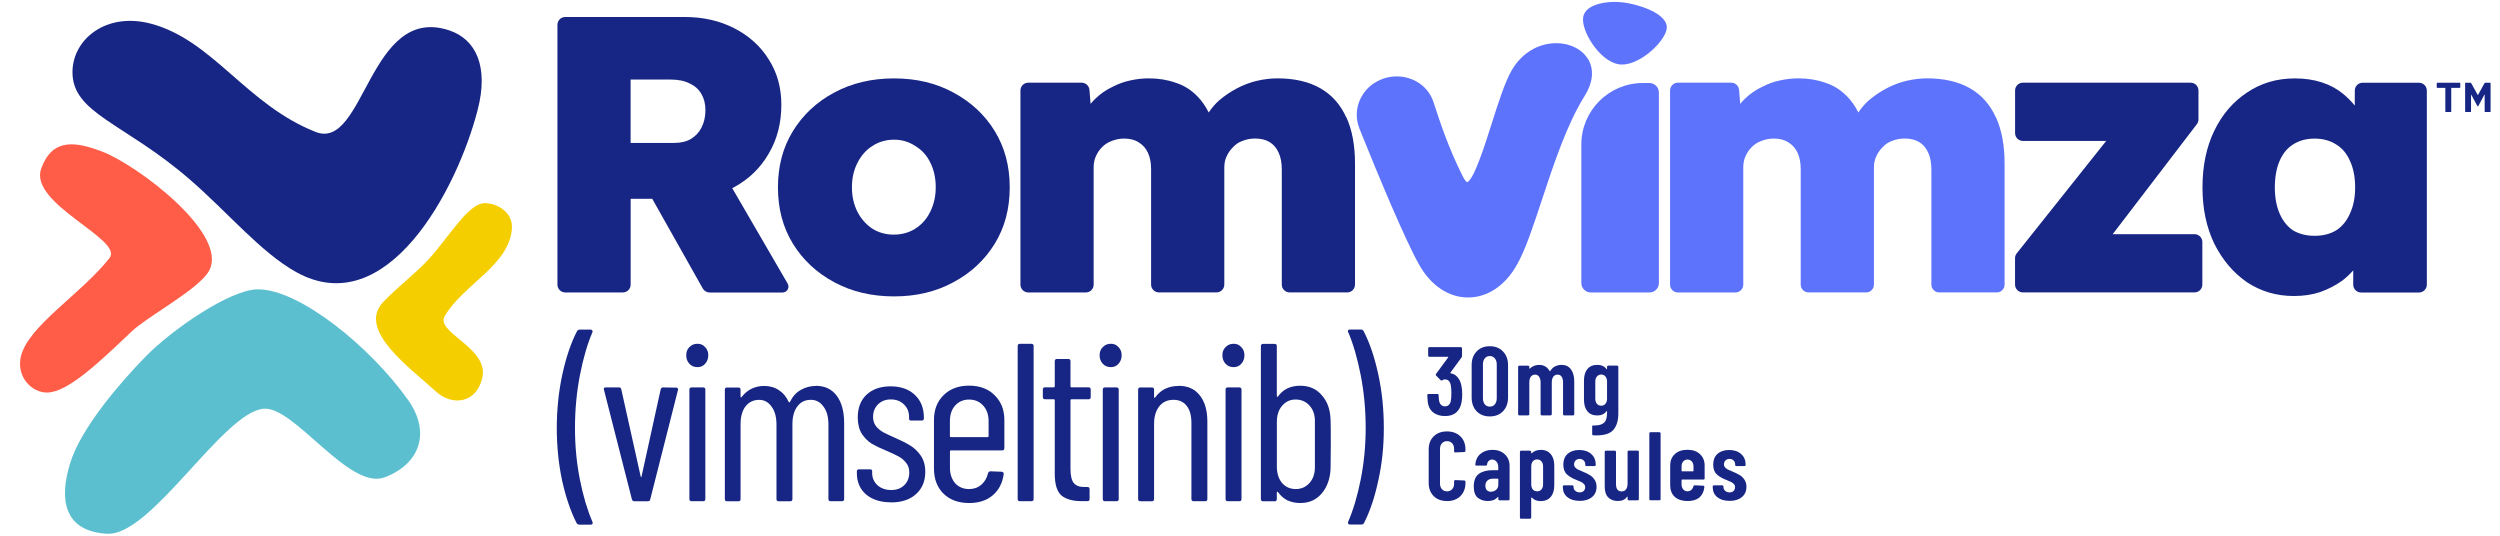 <?xml version="1.0" encoding="UTF-8"?><svg id="Artwork" xmlns="http://www.w3.org/2000/svg" viewBox="0 0 578.45 123.94"><defs><style>.cls-1{fill:#ff5d47;}.cls-2{fill:#5d73fc;}.cls-3{fill:#172684;}.cls-4{fill:#5cbfcf;}.cls-5{fill:#f5ce00;}</style></defs><path class="cls-4" d="M94.44,92.57c-8.73-12.33-25.35-25.84-34.96-25.62-6.32.15-19.59,9.2-25.84,15.6-5.64,5.78-14.82,16.3-17.4,24.59s-1.57,15.84,8.6,16.36,26.74-28.05,36.12-28.93c7.12-.67,19.78,18.94,28.01,15.88,8.23-3.07,10.74-10.44,5.47-17.88h0Z"/><path class="cls-1" d="M23.65,35.08c-6.07-2.31-11.51-3.25-14.11,3.9-2.98,8.21,19.18,16.41,15.8,20.72-6.57,8.37-19.03,15.82-20.54,22.94-1,4.71,2.67,8.25,6.13,8.19,4.85-.08,12.21-7.19,19.55-14.15,3.78-3.58,15.49-9.73,17.86-13.97,4.79-8.54-16.63-24.57-24.69-27.63Z"/><path class="cls-5" d="M100.79,90.53c3.85,3.56,9.53,2.78,10.83-3.21,1.49-6.89-10.95-10.37-8.72-14.18,4.34-7.4,14.91-11.71,15.54-20.22.29-3.87-3.44-5.86-6.18-5.92-3.89-.09-8.27,7.77-13.21,13.13-2.89,3.13-7.89,7-10.52,9.9-5.84,6.46,6.49,15.18,12.26,20.5h0Z"/><path class="cls-3" d="M110.54,25.35c2.52-9.79-.28-16.26-6.68-18.35-18.49-6.04-19.48,27.99-30.82,23.53-16.03-6.31-23.75-21.21-38.08-25.04-10.34-2.76-18.11,3.54-18.19,11.1-.1,9.66,11.92,11.78,27.09,24.89,8.89,7.69,16.48,16.92,24.66,21.47,21,11.68,37.24-19,42.02-37.59h0Z"/><path class="cls-3" d="M559.69,19.14h-13.02c-1.01,0-1.82.81-1.82,1.82v3.46c-.82-.99-1.72-1.9-2.73-2.73-1.4-1.15-3.04-2.03-4.92-2.64s-3.95-.91-6.19-.91c-4.19,0-7.89,1.09-11.11,3.28-3.22,2.12-5.74,5.07-7.56,8.83s-2.73,8.13-2.73,13.11.91,9.2,2.73,13.02c1.88,3.76,4.4,6.74,7.56,8.92,3.22,2.12,6.83,3.19,10.84,3.19,2.25,0,4.28-.3,6.1-.91,1.88-.67,3.58-1.55,5.1-2.64.95-.72,1.79-1.52,2.55-2.38v3.3c0,1.01.82,1.82,1.82,1.82h13.39c1,0,1.82-.81,1.82-1.82V20.96c0-1.01-.82-1.82-1.82-1.82h-.01ZM543.75,49.37c-.73,1.7-1.79,3.01-3.19,3.92-1.4.85-3.07,1.27-5.01,1.27s-3.61-.43-5.01-1.27c-1.34-.91-2.37-2.22-3.1-3.92s-1.09-3.7-1.09-6.01.36-4.4,1.09-6.1c.73-1.7,1.76-2.97,3.1-3.82,1.4-.91,3.07-1.37,5.01-1.37s3.61.46,5.01,1.37c1.4.85,2.46,2.12,3.19,3.82.79,1.7,1.18,3.73,1.18,6.1s-.39,4.31-1.18,6.01Z"/><path class="cls-3" d="M507.78,54.19h-18.95l19.48-25.46c.24-.32.37-.71.37-1.11v-6.67c0-1.01-.81-1.82-1.82-1.82h-38.79c-1.01,0-1.82.81-1.82,1.82v9.84c0,1.01.81,1.82,1.82,1.82h19.26l-20.69,26c-.26.32-.4.72-.4,1.13v6.1c0,1,.81,1.82,1.82,1.82h39.7c1.01,0,1.82-.81,1.82-1.82v-9.84c0-1.01-.82-1.82-1.82-1.82h.02Z"/><path class="cls-2" d="M461.8,27.15c-1.34-2.97-3.34-5.22-6.01-6.74s-5.98-2.28-9.93-2.28c-1.46,0-3.01.18-4.64.55-1.58.36-3.13.94-4.64,1.73-1.52.79-2.91,1.73-4.19,2.82-.89.8-1.69,1.73-2.41,2.79-.75-1.48-1.61-2.72-2.59-3.7-1.46-1.52-3.16-2.58-5.1-3.19-1.88-.67-3.95-1-6.19-1-1.34,0-2.73.15-4.19.46-1.46.3-2.88.82-4.28,1.55-1.4.67-2.67,1.55-3.82,2.64-.41.38-.79.8-1.16,1.25l-.26-3.22c-.08-.95-.86-1.68-1.81-1.68h-12.34c-1.01,0-1.82.81-1.82,1.82v44.9c0,1.01.81,1.82,1.82,1.82h13.3c1.01,0,1.82-.81,1.82-1.82v-27.14c0-.97.18-1.85.55-2.64.36-.79.85-1.49,1.46-2.09.61-.61,1.34-1.06,2.18-1.37.91-.36,1.88-.55,2.91-.55,1.34,0,2.46.3,3.37.91.91.55,1.61,1.34,2.09,2.37.48,1.03.73,2.31.73,3.82v26.68c0,1.01.82,1.82,1.82,1.82h13.3c1.01,0,1.82-.81,1.82-1.82v-27.05c0-1.03.18-1.91.55-2.64.36-.79.85-1.49,1.46-2.09.61-.67,1.34-1.15,2.18-1.46.91-.36,1.88-.55,2.91-.55,1.34,0,2.46.27,3.37.82s1.61,1.37,2.09,2.46c.49,1.03.73,2.34.73,3.92v26.59c0,1.01.82,1.82,1.82,1.82h13.3c1.01,0,1.82-.81,1.82-1.82v-27.96c0-4.25-.67-7.83-2-10.74h-.02Z"/><path class="cls-2" d="M367.56,13.9c-1.29-2.37-4.1-3.87-7.33-3.91h-.14c-4.19,0-8.04,2.33-10.3,6.26-1.6,2.77-3.08,7.43-4.64,12.36-1.56,4.92-4.18,13.15-5.7,13.53,0,0-.43-.17-1.08-1.49-3.37-6.82-5.16-12.35-6.61-16.79l-.09-.27c-1.15-3.53-4.56-5.91-8.48-5.91-3.15,0-6.05,1.52-7.77,4.05-1.63,2.42-1.95,5.36-.86,8.06,4.45,11.05,10.45,25.48,13.78,31.42,2.71,4.85,6.85,7.62,11.35,7.62h.04c4.51-.01,8.64-2.82,11.32-7.68,1.93-3.43,3.69-8.76,5.73-14.94,2.7-8.18,5.76-17.46,9.9-24.05,1.87-2.97,2.18-5.91.89-8.28v.02Z"/><path class="cls-2" d="M383.84,65.48c0,1.21-.98,2.19-2.19,2.19h-13.57c-1.21,0-2.19-.98-2.19-2.19v-32.04c0-7.86,6.37-14.23,14.23-14.23h1.52c1.21,0,2.19.98,2.19,2.19v44.08h.01Z"/><path class="cls-2" d="M376.61.72c4.33.79,9.57,3.04,9.02,6.03-.59,3.21-6.85,8.91-11.18,8.11-4.4-.81-8.71-7.78-8.12-10.99.55-2.99,5.88-3.96,10.28-3.15Z"/><path class="cls-3" d="M311.49,27.15c-1.34-2.97-3.34-5.22-6.01-6.74s-5.98-2.28-9.93-2.28c-1.46,0-3.01.18-4.64.55-1.58.36-3.13.94-4.64,1.73-1.52.79-2.91,1.73-4.19,2.82-.89.8-1.69,1.73-2.41,2.79-.75-1.48-1.61-2.72-2.59-3.7-1.46-1.52-3.16-2.58-5.1-3.19-1.88-.67-3.95-1-6.19-1-1.34,0-2.73.15-4.19.46-1.46.3-2.88.82-4.28,1.55-1.4.67-2.67,1.55-3.82,2.64-.41.38-.79.8-1.16,1.25l-.26-3.22c-.08-.95-.86-1.68-1.81-1.68h-12.34c-1.01,0-1.82.81-1.82,1.82v44.9c0,1.01.82,1.82,1.82,1.82h13.3c1.01,0,1.82-.81,1.82-1.82v-27.14c0-.97.18-1.85.55-2.64.36-.79.85-1.49,1.46-2.09.61-.61,1.33-1.06,2.18-1.37.91-.36,1.88-.55,2.91-.55,1.34,0,2.46.3,3.37.91.91.55,1.61,1.34,2.09,2.37.48,1.03.73,2.31.73,3.82v26.68c0,1.01.82,1.82,1.82,1.82h13.3c1,0,1.82-.81,1.82-1.82v-27.05c0-1.03.18-1.91.55-2.64.36-.79.85-1.49,1.46-2.09.61-.67,1.34-1.15,2.19-1.46.91-.36,1.88-.55,2.91-.55,1.34,0,2.46.27,3.37.82s1.61,1.37,2.09,2.46c.49,1.03.73,2.34.73,3.92v26.59c0,1.01.81,1.82,1.82,1.82h13.3c1.01,0,1.82-.81,1.82-1.82v-27.96c0-4.25-.67-7.83-2-10.74h-.03Z"/><path class="cls-3" d="M206.86,68.58c-5.16,0-9.77-1.09-13.84-3.28-4.07-2.19-7.25-5.16-9.56-8.92-2.31-3.76-3.46-8.1-3.46-13.02s1.15-9.26,3.46-13.02c2.31-3.76,5.49-6.74,9.56-8.92,4.07-2.19,8.68-3.28,13.84-3.28s9.74,1.09,13.75,3.28c4.07,2.19,7.26,5.16,9.56,8.92,2.31,3.76,3.46,8.1,3.46,13.02s-1.15,9.26-3.46,13.02-5.49,6.74-9.56,8.92c-4.01,2.19-8.59,3.28-13.75,3.28h0ZM206.86,54.28c1.82,0,3.46-.46,4.92-1.37,1.52-.97,2.67-2.28,3.46-3.92.85-1.7,1.27-3.58,1.27-5.65,0-2.19-.43-4.1-1.27-5.74-.79-1.64-1.94-2.91-3.46-3.82-1.46-.97-3.1-1.46-4.92-1.46s-3.55.49-5.01,1.46c-1.46.91-2.61,2.22-3.46,3.92-.85,1.64-1.27,3.52-1.27,5.65s.43,3.95,1.27,5.65c.85,1.64,2,2.94,3.46,3.92,1.46.91,3.13,1.37,5.01,1.37h0Z"/><path class="cls-3" d="M182.25,65.62l-12.83-22.09c.18-.09.36-.17.54-.27,3.4-1.88,6.04-4.46,7.92-7.74,1.94-3.28,2.91-7.04,2.91-11.29,0-3.95-.97-7.44-2.91-10.47-1.88-3.04-4.52-5.43-7.92-7.19s-7.26-2.64-11.57-2.64h-27.59c-1.01,0-1.82.81-1.82,1.82v60.1c0,1,.82,1.82,1.82,1.82h13.3c1.01,0,1.82-.81,1.82-1.82v-19.85h5l11.69,20.75c.32.57.93.93,1.59.93h16.87c1.05,0,1.71-1.14,1.18-2.05h0ZM145.92,18.41h9.29c1.76,0,3.22.3,4.37.91,1.21.55,2.12,1.37,2.73,2.46.61,1.03.91,2.28.91,3.73s-.3,2.85-.91,4.01c-.55,1.09-1.37,1.97-2.46,2.64-1.03.61-2.34.91-3.92.91h-10.02v-14.66h.01Z"/><path class="cls-3" d="M134.03,121.38c-.28,0-.49-.12-.62-.36-1.35-2.64-2.46-5.88-3.33-9.73-.83-3.89-1.25-7.96-1.25-12.23s.43-8.53,1.3-12.49c.87-3.95,1.99-7.27,3.38-9.94.14-.24.35-.36.62-.36h2.55c.17,0,.29.07.36.21.1.1.12.23.05.36-1.18,2.74-2.15,6.07-2.91,9.99-.76,3.92-1.14,7.98-1.14,12.18s.38,8.12,1.14,11.97c.76,3.82,1.74,7.08,2.91,9.78l.05.21c0,.28-.16.42-.47.42h-2.65,0ZM146.77,115.97c-.31,0-.5-.16-.57-.47l-6.45-25.29-.05-.21c0-.24.16-.36.47-.36h3.02c.35,0,.54.16.57.47l4.48,20.14c.03.1.07.16.1.16s.07-.05.1-.16l4.42-20.14c.07-.31.26-.47.57-.47l3.02.05c.17,0,.29.05.36.16.1.1.12.24.05.42l-6.4,25.24c-.03.31-.23.47-.57.47h-3.12ZM161.38,84.95c-.76,0-1.39-.26-1.87-.78-.49-.52-.73-1.18-.73-1.98s.24-1.39.73-1.87c.48-.52,1.11-.78,1.87-.78s1.32.26,1.77.78c.49.49.73,1.11.73,1.87s-.24,1.46-.73,1.98c-.45.52-1.04.78-1.77.78ZM160.03,115.97c-.35,0-.52-.17-.52-.52v-25.29c0-.35.17-.52.52-.52h2.65c.35,0,.52.17.52.52v25.29c0,.35-.17.52-.52.52h-2.65ZM188.76,89.27c2.08,0,3.69.76,4.84,2.29,1.14,1.53,1.72,3.64,1.72,6.35v17.54c0,.35-.17.52-.52.52h-2.6c-.35,0-.52-.17-.52-.52v-17.22c0-1.77-.38-3.16-1.15-4.16-.73-1.04-1.7-1.56-2.91-1.56-1.32,0-2.36.5-3.12,1.51s-1.15,2.38-1.15,4.11v17.33c0,.35-.17.52-.52.52h-2.65c-.35,0-.52-.17-.52-.52v-17.22c0-1.77-.38-3.16-1.14-4.16-.73-1.04-1.68-1.56-2.86-1.56-1.32,0-2.38.5-3.17,1.51-.76,1.01-1.14,2.38-1.14,4.11v17.33c0,.35-.17.52-.52.52h-2.6c-.35,0-.52-.17-.52-.52v-25.29c0-.35.17-.52.52-.52h2.6c.35,0,.52.17.52.52v1.61c0,.07.02.12.05.16.07,0,.14-.03.21-.1.66-.87,1.44-1.51,2.34-1.93s1.86-.62,2.86-.62c1.32,0,2.46.33,3.43.99.97.62,1.72,1.53,2.24,2.71.03.07.09.1.16.1s.12-.05.16-.16c.62-1.25,1.47-2.17,2.55-2.76s2.22-.88,3.43-.88l-.02-.03ZM206.16,116.23c-2.39,0-4.32-.61-5.77-1.82-1.42-1.25-2.13-2.9-2.13-4.94v-.36c0-.35.17-.52.52-.52h2.5c.35,0,.52.14.52.42v.42c0,1.11.4,2.05,1.2,2.81.83.76,1.91,1.14,3.23,1.14,1.25,0,2.26-.38,3.02-1.14s1.14-1.73,1.14-2.91c0-.9-.24-1.65-.73-2.24-.49-.62-1.06-1.11-1.72-1.46-.62-.35-1.58-.8-2.86-1.35-1.35-.56-2.48-1.09-3.38-1.61-.87-.56-1.63-1.32-2.29-2.29-.62-1.01-.94-2.27-.94-3.8,0-2.22.68-3.97,2.03-5.26,1.39-1.28,3.24-1.93,5.57-1.93s4.23.66,5.62,1.98c1.39,1.32,2.08,3.07,2.08,5.26v.16c0,.35-.17.52-.52.52h-2.39c-.35,0-.52-.14-.52-.42v-.42c0-1.18-.4-2.15-1.2-2.91-.76-.76-1.77-1.14-3.02-1.14s-2.25.4-3.02,1.2c-.73.76-1.09,1.72-1.09,2.86,0,.83.23,1.54.68,2.13.45.56,1.01,1.02,1.66,1.4.66.35,1.58.78,2.76,1.3,1.42.62,2.58,1.21,3.49,1.77.94.56,1.75,1.33,2.45,2.34.69,1.01,1.04,2.25,1.04,3.75,0,2.15-.71,3.87-2.13,5.15s-3.35,1.93-5.78,1.93l-.02-.02ZM232.39,103.69c0,.35-.17.52-.52.52h-11.86c-.14,0-.21.07-.21.21v3.8c0,1.46.4,2.65,1.2,3.59.83.9,1.91,1.35,3.23,1.35,1.11,0,2.05-.33,2.81-.99.8-.69,1.32-1.58,1.56-2.65.1-.31.29-.47.57-.47l2.6.1c.14,0,.26.05.36.16.1.1.14.24.1.42-.28,2.05-1.13,3.68-2.55,4.89-1.39,1.18-3.21,1.77-5.46,1.77-2.46,0-4.44-.73-5.93-2.18-1.46-1.46-2.19-3.38-2.19-5.78v-11.24c0-2.36.73-4.27,2.19-5.72,1.49-1.49,3.47-2.24,5.93-2.24s4.48.75,5.93,2.24c1.49,1.46,2.24,3.36,2.24,5.72v6.5h0ZM224.22,92.45c-1.32,0-2.39.47-3.23,1.4-.8.9-1.2,2.1-1.2,3.59v3.49c0,.14.07.21.21.21h8.53c.14,0,.21-.07.21-.21v-3.49c0-1.49-.42-2.69-1.25-3.59-.83-.94-1.93-1.4-3.28-1.4h.01ZM235.99,115.97c-.35,0-.52-.17-.52-.52v-35.38c0-.35.17-.52.52-.52h2.65c.35,0,.52.17.52.52v35.38c0,.35-.17.52-.52.52h-2.65ZM252.37,91.87c0,.35-.17.52-.52.52h-3.95c-.14,0-.21.07-.21.21v15.92c0,1.6.28,2.71.83,3.33.55.59,1.4.87,2.55.83h.52c.35,0,.52.17.52.52v2.24c0,.35-.17.52-.52.52h-1.3c-2.05,0-3.61-.43-4.68-1.3-1.04-.9-1.56-2.58-1.56-5.05v-17.02c0-.14-.07-.21-.21-.21h-2.03c-.35,0-.52-.17-.52-.52v-1.72c0-.35.17-.52.52-.52h2.03c.14,0,.21-.07.21-.21v-5.83c0-.35.17-.52.52-.52h2.6c.35,0,.52.17.52.52v5.83c0,.14.07.21.21.21h3.95c.35,0,.52.17.52.52v1.72h0ZM257.03,84.95c-.76,0-1.39-.26-1.87-.78-.49-.52-.73-1.18-.73-1.98s.24-1.39.73-1.87c.49-.52,1.11-.78,1.87-.78s1.32.26,1.77.78c.49.49.73,1.11.73,1.87s-.24,1.46-.73,1.98c-.45.52-1.04.78-1.77.78ZM255.68,115.97c-.35,0-.52-.17-.52-.52v-25.29c0-.35.17-.52.52-.52h2.65c.35,0,.52.17.52.52v25.29c0,.35-.17.52-.52.52h-2.65ZM272.7,89.27c2.12,0,3.75.73,4.89,2.19,1.18,1.46,1.77,3.49,1.77,6.09v17.9c0,.35-.17.52-.52.52h-2.65c-.35,0-.52-.17-.52-.52v-17.59c0-1.7-.36-3.02-1.09-3.95-.73-.94-1.75-1.4-3.07-1.4-1.39,0-2.48.5-3.28,1.51s-1.2,2.38-1.2,4.11v17.33c0,.35-.17.52-.52.52h-2.65c-.35,0-.52-.17-.52-.52v-25.29c0-.35.17-.52.52-.52h2.65c.35,0,.52.17.52.52v1.72c0,.07.04.12.1.16.07,0,.12-.03.16-.1,1.28-1.77,3.09-2.65,5.41-2.65v-.03ZM285.44,84.95c-.76,0-1.39-.26-1.87-.78-.49-.52-.73-1.18-.73-1.98s.24-1.39.73-1.87c.49-.52,1.11-.78,1.87-.78s1.32.26,1.77.78c.49.49.73,1.11.73,1.87s-.24,1.46-.73,1.98c-.45.52-1.04.78-1.77.78ZM284.09,115.97c-.35,0-.52-.17-.52-.52v-25.29c0-.35.17-.52.52-.52h2.65c.35,0,.52.17.52.52v25.29c0,.35-.17.52-.52.52h-2.65ZM307.87,97.03c.04,1.28.05,3.16.05,5.62s-.02,4.49-.05,5.78c-.1,2.36-.8,4.28-2.08,5.78-1.25,1.46-2.9,2.18-4.94,2.18-1.08,0-2.06-.21-2.97-.62-.87-.45-1.6-1.09-2.19-1.92-.07-.07-.14-.09-.21-.05-.04.03-.05.09-.05.16v1.51c0,.35-.17.52-.52.52h-2.65c-.35,0-.52-.17-.52-.52v-35.38c0-.35.17-.52.52-.52h2.65c.35,0,.52.17.52.52v11.55c0,.07.02.12.05.16.07.03.14.02.21-.05,1.18-1.67,2.9-2.5,5.15-2.5,2.08,0,3.75.73,4.99,2.19,1.28,1.42,1.96,3.3,2.03,5.62v-.03ZM299.76,113.16c1.35,0,2.45-.49,3.28-1.46s1.23-2.22,1.2-3.75v-10.3c.04-1.56-.36-2.81-1.2-3.75-.83-.97-1.93-1.46-3.28-1.46-1.25,0-2.29.49-3.12,1.46-.8.94-1.2,2.19-1.2,3.75v10.3c0,1.56.4,2.83,1.2,3.8.83.94,1.87,1.4,3.12,1.4h0ZM315.62,121.01c-.14.24-.35.36-.62.36h-2.65c-.17,0-.31-.07-.42-.21-.07-.1-.07-.24,0-.42,1.18-2.71,2.15-5.97,2.91-9.78.76-3.85,1.15-7.84,1.15-11.97s-.38-8.26-1.15-12.18c-.76-3.92-1.73-7.25-2.91-9.99-.03-.03-.05-.1-.05-.21s.04-.19.1-.26c.1-.07.23-.1.36-.1h2.55c.28,0,.49.12.62.36,1.39,2.67,2.52,5.98,3.38,9.94.87,3.95,1.3,8.12,1.3,12.49s-.43,8.34-1.3,12.23c-.83,3.85-1.92,7.09-3.28,9.73h.01Z"/><path class="cls-3" d="M338.13,89.19c.14.6.2,1.27.2,2s-.05,1.36-.16,1.89c-.18,1.02-.59,1.81-1.24,2.36-.63.56-1.49.83-2.59.83s-2.07-.3-2.79-.9c-.72-.61-1.12-1.45-1.21-2.5-.03-.33-.06-.81-.09-1.44,0-.18.09-.27.27-.27h2.07c.18,0,.27.09.27.27.03.51.06.89.09,1.15.07.47.23.83.47,1.08.24.24.55.36.92.36s.66-.11.9-.34c.24-.24.4-.58.47-1.01.08-.45.11-1.04.11-1.76,0-.76-.05-1.4-.16-1.91-.09-.39-.25-.69-.47-.9-.23-.21-.51-.32-.85-.32-.23,0-.43.07-.61.2-.09.06-.16.09-.2.09-.03,0-.09-.03-.18-.09l-1.06-1.08c-.06-.06-.09-.13-.09-.2,0-.06.02-.12.07-.18l2.81-3.83s.03-.06,0-.09c-.01-.03-.04-.05-.09-.05h-4.27c-.08,0-.14-.02-.2-.07-.04-.06-.07-.13-.07-.2v-1.69c0-.07.02-.13.07-.18.06-.06.13-.09.2-.09h7.29c.08,0,.13.03.18.09.06.05.09.1.09.18v1.78c0,.1-.04.22-.11.34l-2.57,3.51c-.06.09-.04.14.05.16.61.07,1.14.37,1.58.88.45.51.75,1.15.9,1.91v.02ZM344.7,96.35c-1.26,0-2.27-.4-3.04-1.19-.76-.81-1.15-1.87-1.15-3.17v-7.52c0-1.31.38-2.35,1.15-3.15.76-.81,1.78-1.21,3.04-1.21s2.3.4,3.06,1.21c.78.8,1.17,1.85,1.17,3.15v7.52c0,1.31-.39,2.36-1.17,3.17-.76.8-1.78,1.19-3.06,1.19ZM344.7,94.08c.5,0,.89-.17,1.17-.52.3-.36.45-.83.45-1.42v-7.83c0-.58-.15-1.05-.45-1.39-.28-.36-.67-.54-1.17-.54s-.86.18-1.15.54c-.28.34-.43.81-.43,1.39v7.83c0,.58.14,1.06.43,1.42.28.34.67.52,1.15.52ZM361.28,84.42c.97,0,1.71.35,2.21,1.04.51.68.76,1.62.76,2.84v7.54c0,.07-.03.14-.09.2-.05.04-.1.07-.18.07h-2.05c-.07,0-.14-.02-.2-.07-.05-.06-.07-.13-.07-.2v-7.36c0-.57-.11-1.01-.34-1.33-.22-.32-.53-.47-.92-.47-.42,0-.75.16-.99.47-.24.32-.36.75-.36,1.31v7.38c0,.07-.03.14-.09.2-.04.04-.1.07-.18.07h-2.05c-.08,0-.14-.02-.2-.07-.05-.06-.07-.13-.07-.2v-7.36c0-.57-.12-1.01-.36-1.33-.23-.32-.53-.47-.9-.47-.42,0-.75.16-.99.47-.24.32-.36.75-.36,1.31v7.38c0,.07-.03.14-.09.2-.05.04-.11.07-.18.07h-2.05c-.08,0-.14-.02-.2-.07-.04-.06-.07-.13-.07-.2v-10.96c0-.07.02-.13.07-.18.06-.06.13-.09.2-.09h2.05c.07,0,.13.03.18.09.06.05.09.1.09.18v.36s.01.07.04.09c.03,0,.06,0,.09-.05.3-.3.64-.52,1.01-.65.37-.13.74-.2,1.1-.2,1.11,0,1.93.47,2.45,1.42.04.06.11.04.2-.07.3-.48.67-.83,1.12-1.03.46-.21.93-.32,1.39-.32h.03ZM371.84,84.87c0-.07.02-.13.07-.18.06-.06.13-.09.2-.09h2.07c.08,0,.14.03.18.09.06.05.09.1.09.18v10.8c0,1.62-.37,2.86-1.1,3.74-.74.89-2.05,1.33-3.94,1.33-.33,0-.58,0-.74-.02-.18,0-.27-.11-.27-.29v-1.73c0-.2.1-.28.29-.25.85,0,1.51-.09,1.96-.32.47-.23.78-.56.94-.99s.25-1.01.25-1.71v-.25s-.01-.07-.04-.07c-.03-.02-.06,0-.09.05-.5.64-1.2.97-2.12.97-1.01,0-1.77-.32-2.3-.97-.53-.66-.79-1.55-.79-2.68v-4.41c0-1.16.26-2.05.79-2.68.54-.65,1.3-.97,2.3-.97.92,0,1.62.32,2.12.97.03.05.06.07.09.07.03,0,.04-.04.04-.09v-.5h0ZM370.49,93.87c.4,0,.73-.14.97-.43.25-.3.38-.68.38-1.15v-4.03c0-.48-.13-.86-.38-1.15-.24-.3-.56-.45-.97-.45s-.74.15-.99.45c-.26.3-.38.68-.38,1.15v4.03c0,.46.13.85.38,1.15.26.29.58.43.99.43ZM334.8,115.93c-1.27,0-2.3-.38-3.08-1.15-.77-.78-1.15-1.81-1.15-3.08v-7.67c0-1.29.38-2.31,1.15-3.06.78-.77,1.81-1.15,3.08-1.15s2.33.38,3.11,1.15c.78.75,1.17,1.77,1.17,3.06v.27c0,.07-.03.14-.09.2-.05.06-.1.09-.18.09l-2.09.09c-.18,0-.27-.09-.27-.27v-.56c0-.53-.15-.95-.45-1.28-.3-.33-.7-.5-1.19-.5s-.87.17-1.17.5c-.3.33-.45.76-.45,1.28v8.06c0,.53.15.95.45,1.28.3.33.69.5,1.17.5s.89-.17,1.19-.5.45-.76.45-1.28v-.56c0-.08.02-.13.07-.18.06-.06.13-.09.2-.09l2.09.09c.08,0,.13.03.18.09.06.05.09.1.09.18v.27c0,1.28-.39,2.3-1.17,3.08-.78.76-1.82,1.15-3.11,1.15h0ZM345.31,104.08c1.19,0,2.14.35,2.88,1.04.74.69,1.1,1.6,1.1,2.72v7.65c0,.08-.03.14-.09.2-.05.04-.1.07-.18.07h-2.07c-.07,0-.14-.02-.2-.07-.05-.06-.07-.13-.07-.2v-.43s-.02-.08-.05-.09-.06,0-.09.04c-.53.62-1.29.92-2.3.92-.85,0-1.61-.24-2.27-.72-.65-.49-.97-1.39-.97-2.68s.39-2.31,1.17-2.88c.79-.57,1.87-.86,3.22-.86h1.17c.08,0,.11-.04.11-.11v-.58c0-.54-.14-.97-.41-1.28-.27-.33-.61-.49-1.01-.49-.32,0-.58.1-.79.32-.21.19-.34.46-.38.81-.01.18-.11.27-.29.27h-2.18c-.18,0-.26-.09-.25-.27.08-1.02.47-1.84,1.19-2.45.73-.61,1.65-.92,2.74-.92h.02ZM344.97,113.77c.45,0,.85-.14,1.19-.43.35-.28.52-.68.52-1.19v-1.28c0-.08-.04-.11-.11-.11h-1.17c-.51,0-.92.14-1.24.43-.31.27-.47.67-.47,1.19,0,.47.12.82.36,1.06.24.23.55.34.92.34h0ZM356.46,104.08c1.01,0,1.78.33,2.34.99.56.64.83,1.53.83,2.66v4.55c0,1.15-.28,2.05-.83,2.7-.56.65-1.33.97-2.34.97-.35,0-.7-.06-1.06-.18-.36-.13-.68-.35-.97-.63-.03-.03-.06-.04-.09-.02-.03.02-.05.05-.05.09v4.55c0,.07-.03.13-.09.18-.04.06-.1.09-.18.09h-2.07c-.08,0-.14-.03-.2-.09-.04-.04-.07-.1-.07-.18v-15.21c0-.07.02-.13.07-.18.06-.06.13-.09.2-.09h2.07c.07,0,.13.03.18.09.06.05.09.1.09.18v.27s.02.07.05.09c.04,0,.09-.03.13-.09.53-.48,1.19-.72,1.98-.72v-.02ZM357.04,107.92c0-.48-.13-.87-.38-1.17-.26-.3-.59-.45-1.01-.45s-.74.15-.99.45c-.24.3-.36.69-.36,1.17v4.16c0,.48.12.87.36,1.17.26.29.59.43.99.43s.76-.14,1.01-.43c.25-.3.38-.69.38-1.17v-4.16ZM365.51,115.89c-1.19,0-2.13-.28-2.84-.85s-1.06-1.34-1.06-2.32v-.16c0-.07.02-.13.07-.18.06-.06.13-.09.2-.09h1.94c.08,0,.13.03.18.09.06.05.09.11.09.18v.11c0,.36.13.66.4.9.28.24.63.36,1.03.36s.7-.11.92-.34.34-.51.34-.86c0-.3-.1-.55-.29-.74-.19-.21-.4-.37-.63-.47s-.63-.28-1.22-.52c-.85-.33-1.56-.75-2.11-1.26-.54-.51-.81-1.27-.81-2.27s.33-1.87.99-2.45c.68-.6,1.58-.9,2.72-.9s2.09.32,2.77.95c.69.61,1.03,1.45,1.03,2.5,0,.08-.03.14-.09.2-.04.05-.1.07-.18.07h-1.89c-.08,0-.14-.02-.2-.07-.05-.06-.07-.13-.07-.2v-.13c0-.36-.13-.66-.38-.9-.24-.24-.55-.36-.92-.36s-.71.13-.95.38c-.22.24-.34.53-.34.88,0,.29.09.53.27.72s.38.35.61.47c.23.1.6.27,1.12.49.63.26,1.16.51,1.58.77.44.24.81.59,1.13,1.06.33.45.49,1.01.49,1.69,0,1.01-.35,1.8-1.06,2.38-.71.59-1.66.88-2.86.88h.02ZM376.59,104.53c0-.07.02-.13.07-.18.06-.06.13-.09.2-.09h2.07c.08,0,.14.03.18.09.06.05.09.1.09.18v10.96c0,.08-.03.14-.09.2-.04.04-.1.07-.18.07h-2.07c-.08,0-.14-.02-.2-.07-.04-.06-.07-.13-.07-.2v-.49s-.01-.08-.05-.09c-.03,0-.06,0-.09.04-.43.65-1.13.97-2.09.97s-1.66-.27-2.23-.81c-.56-.56-.83-1.4-.83-2.54v-8.03c0-.07.02-.13.07-.18.06-.06.13-.09.2-.09h2.07c.07,0,.13.03.18.09.06.05.09.1.09.18v7.47c0,1.12.44,1.69,1.31,1.69.43,0,.77-.16,1.01-.47.24-.33.36-.77.36-1.33v-7.36h0ZM381.89,115.75c-.08,0-.14-.02-.2-.07-.04-.06-.07-.13-.07-.2v-15.21c0-.07.02-.13.07-.18.06-.06.13-.09.2-.09h2.07c.08,0,.14.03.18.09.06.05.09.1.09.18v15.21c0,.08-.03.14-.09.2-.04.04-.1.07-.18.07h-2.07ZM394.43,110.69c0,.08-.03.14-.09.2-.04.05-.1.07-.18.07h-4.97c-.08,0-.11.04-.11.11v1.01c0,.46.13.85.38,1.15.26.3.58.45.99.45.34,0,.64-.11.88-.32.25-.22.42-.51.49-.85.05-.15.14-.22.29-.22l2,.09c.08,0,.13.03.18.09.06.05.08.11.07.2-.1,1.05-.49,1.86-1.15,2.43-.66.56-1.58.83-2.77.83s-2.21-.32-2.93-.97c-.71-.66-1.06-1.55-1.06-2.68v-4.57c0-1.1.35-1.97,1.06-2.63.72-.68,1.69-1.01,2.93-1.01s2.2.34,2.9,1.01c.72.66,1.08,1.54,1.08,2.63v2.97h0ZM390.45,106.33c-.41,0-.74.15-.99.45-.26.3-.38.68-.38,1.15v1.01c0,.07.04.11.11.11h2.54c.08,0,.11-.04.11-.11v-1.01c0-.48-.13-.86-.38-1.15-.26-.3-.59-.45-1.01-.45h0ZM400.19,115.89c-1.19,0-2.13-.28-2.84-.85s-1.06-1.34-1.06-2.32v-.16c0-.07.02-.13.07-.18.06-.06.13-.09.2-.09h1.94c.08,0,.13.03.18.09.06.05.09.11.09.18v.11c0,.36.13.66.4.9.28.24.63.36,1.03.36s.7-.11.92-.34.34-.51.34-.86c0-.3-.1-.55-.29-.74-.19-.21-.4-.37-.63-.47s-.63-.28-1.22-.52c-.85-.33-1.56-.75-2.11-1.26-.54-.51-.81-1.27-.81-2.27s.33-1.87.99-2.45c.67-.6,1.58-.9,2.72-.9s2.09.32,2.77.95c.69.61,1.03,1.45,1.03,2.5,0,.08-.03.14-.09.2-.04.05-.1.07-.18.07h-1.89c-.08,0-.14-.02-.2-.07-.04-.06-.07-.13-.07-.2v-.13c0-.36-.13-.66-.38-.9-.24-.24-.55-.36-.92-.36s-.71.13-.95.38c-.22.24-.34.53-.34.88,0,.29.09.53.27.72s.38.35.61.47c.23.1.6.27,1.12.49.63.26,1.16.51,1.58.77.44.24.81.59,1.13,1.06.33.45.49,1.01.49,1.69,0,1.01-.35,1.8-1.06,2.38-.71.59-1.66.88-2.86.88h.02Z"/><path class="cls-3" d="M569.26,19.28v.91c0,.1-.05.14-.14.14h-1.89s-.06.02-.06.06v5.39c0,.1-.05.14-.14.14h-1.09c-.1,0-.14-.05-.14-.14v-5.39s-.02-.06-.06-.06h-1.79c-.1,0-.14-.05-.14-.14v-.91c0-.1.05-.14.14-.14h5.17c.1,0,.14.05.14.14h0Z"/><path class="cls-3" d="M575.04,19.14h1.09c.1,0,.14.05.14.14v6.5c0,.1-.05.14-.14.14h-1.09c-.1,0-.14-.05-.14-.14v-3.85s0-.04-.02-.04-.03.01-.05.03l-1.38,2.58c-.03.07-.07.1-.13.1s-.1-.03-.13-.1l-1.37-2.56s-.04-.03-.05-.03-.02.01-.02.04v3.83c0,.1-.05.14-.14.14h-1.09c-.1,0-.14-.05-.14-.14v-6.5c0-.1.05-.14.14-.14h1.09c.07,0,.12.03.17.1l1.51,2.71s.02.01.04.01.03,0,.04-.01l1.5-2.71c.04-.07.1-.1.17-.1h0Z"/></svg>